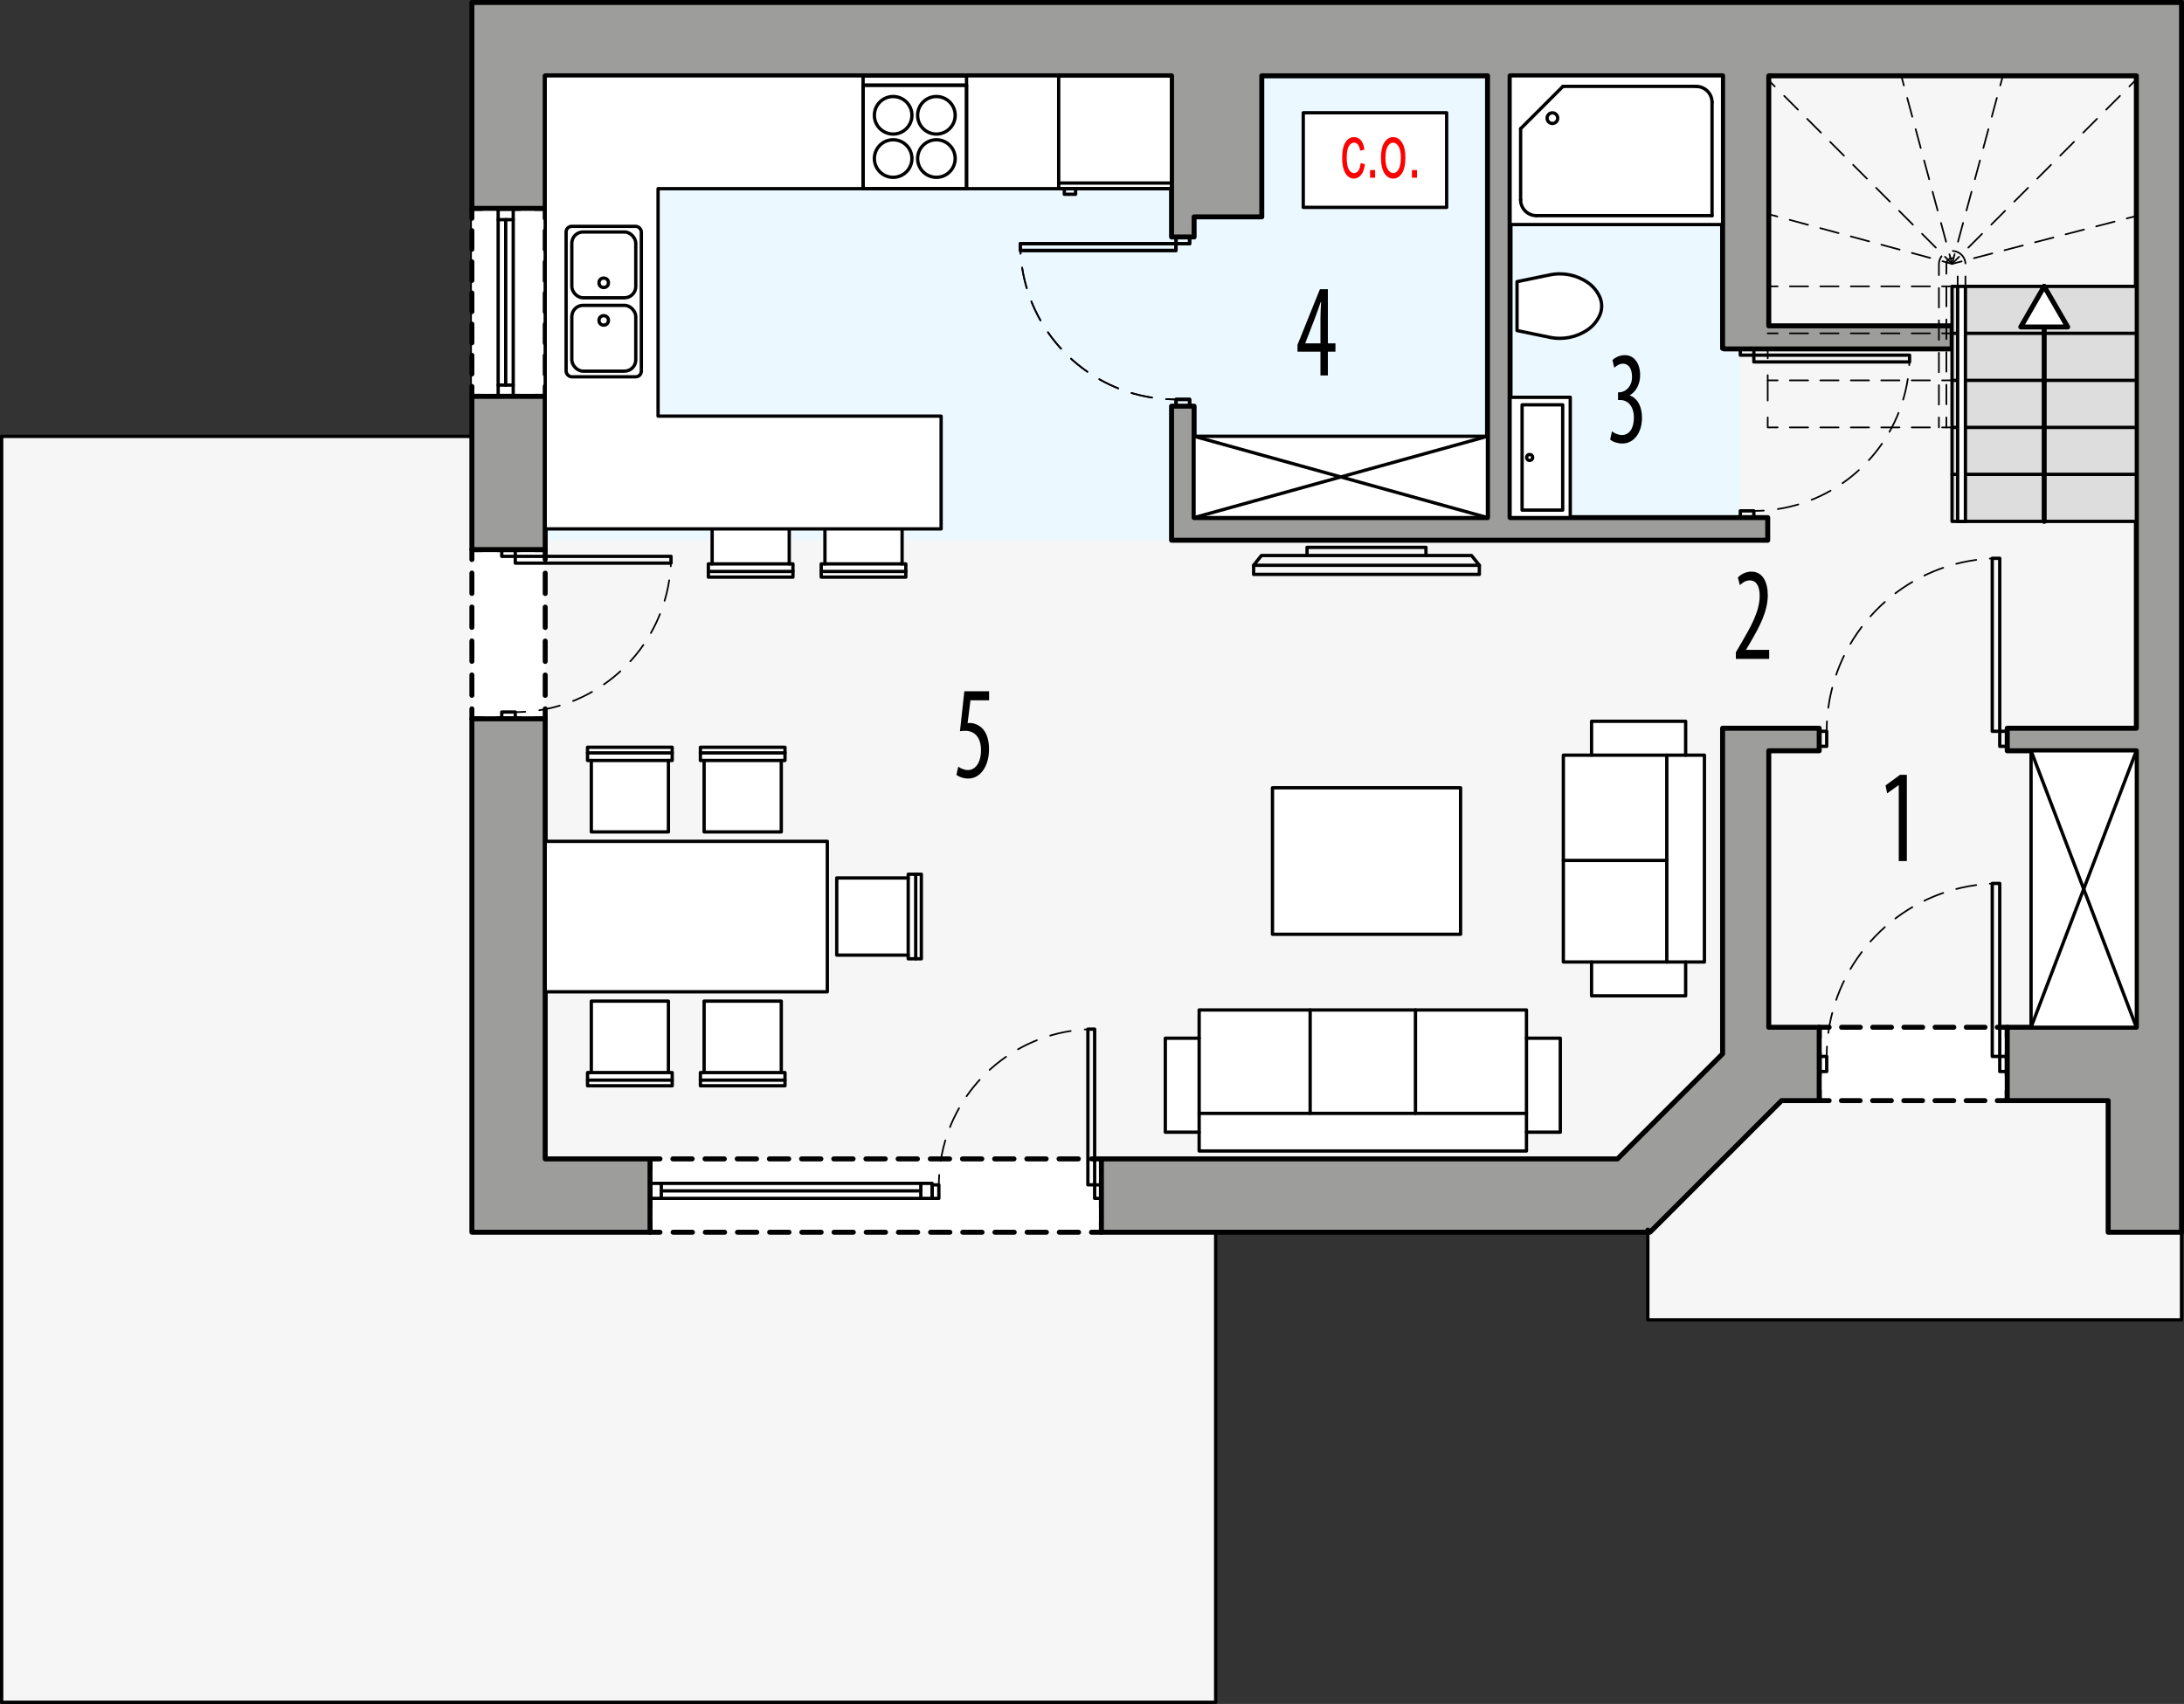 <?xml version="1.0" encoding="UTF-8"?><svg id="a" xmlns="http://www.w3.org/2000/svg" viewBox="0 0 329.16 256.87"><rect x="0" y="0" width="329.16" height="256.87" fill="#333333" stroke="none"/><polygon points="183.22 185.76 183.22 256.62 .25 256.62 .25 65.78 71.12 65.78 71.12 .37 328.79 .37 328.79 198.97 248.35 198.97 248.35 185.76 183.22 185.76" style="fill:#f6f6f6; stroke:#000; stroke-linecap:round; stroke-linejoin:round; stroke-width:.5px;"/><rect x="82.17" y="11.43" width="180.12" height="70.01" style="fill:#ebf8ff;"/><rect x="71.12" y="31.41" width="11.05" height="28.35" style="fill:#fff;"/><polyline points="82.17 58.25 82.17 59.75 80.67 59.75" style="fill:none; stroke:#000; stroke-linecap:round; stroke-linejoin:round; stroke-width:.75px;"/><line x1="78.37" y1="59.75" x2="73.77" y2="59.75" style="fill:none; stroke:#000; stroke-dasharray:3.45 2.3; stroke-linecap:round; stroke-linejoin:round; stroke-width:.75px;"/><polyline points="72.62 59.75 71.12 59.75 71.12 58.25" style="fill:none; stroke:#000; stroke-linecap:round; stroke-linejoin:round; stroke-width:.75px;"/><line x1="71.12" y1="56.38" x2="71.12" y2="33.85" style="fill:none; stroke:#000; stroke-dasharray:2.82 1.88; stroke-linecap:round; stroke-linejoin:round; stroke-width:.75px;"/><polyline points="71.12 32.91 71.12 31.41 72.62 31.41" style="fill:none; stroke:#000; stroke-linecap:round; stroke-linejoin:round; stroke-width:.75px;"/><line x1="74.92" y1="31.41" x2="79.52" y2="31.41" style="fill:none; stroke:#000; stroke-dasharray:3.45 2.3; stroke-linecap:round; stroke-linejoin:round; stroke-width:.75px;"/><polyline points="80.67 31.41 82.17 31.41 82.17 32.91" style="fill:none; stroke:#000; stroke-linecap:round; stroke-linejoin:round; stroke-width:.75px;"/><line x1="82.17" y1="34.79" x2="82.17" y2="57.32" style="fill:none; stroke:#000; stroke-dasharray:2.82 1.88; stroke-linecap:round; stroke-linejoin:round; stroke-width:.75px;"/><rect x="71.12" y="82.85" width="11.05" height="25.51" style="fill:#fff;"/><polyline points="82.17 106.86 82.17 108.36 80.67 108.36" style="fill:none; stroke:#000; stroke-linecap:round; stroke-linejoin:round; stroke-width:.75px;"/><line x1="78.37" y1="108.36" x2="73.77" y2="108.36" style="fill:none; stroke:#000; stroke-dasharray:3.45 2.3; stroke-linecap:round; stroke-linejoin:round; stroke-width:.75px;"/><polyline points="72.62 108.36 71.12 108.36 71.12 106.86" style="fill:none; stroke:#000; stroke-linecap:round; stroke-linejoin:round; stroke-width:.75px;"/><line x1="71.12" y1="104.82" x2="71.12" y2="85.38" style="fill:none; stroke:#000; stroke-dasharray:3.07 2.05; stroke-linecap:round; stroke-linejoin:round; stroke-width:.75px;"/><polyline points="71.12 84.35 71.12 82.85 72.62 82.85" style="fill:none; stroke:#000; stroke-linecap:round; stroke-linejoin:round; stroke-width:.75px;"/><line x1="74.92" y1="82.85" x2="79.52" y2="82.85" style="fill:none; stroke:#000; stroke-dasharray:3.45 2.3; stroke-linecap:round; stroke-linejoin:round; stroke-width:.75px;"/><polyline points="80.67 82.85 82.17 82.85 82.17 84.35" style="fill:none; stroke:#000; stroke-linecap:round; stroke-linejoin:round; stroke-width:.75px;"/><line x1="82.17" y1="86.4" x2="82.17" y2="105.84" style="fill:none; stroke:#000; stroke-dasharray:3.07 2.05; stroke-linecap:round; stroke-linejoin:round; stroke-width:.75px;"/><rect x="97.97" y="174.7" width="68.03" height="11.05" style="fill:#fff;"/><polyline points="164.5 174.7 166 174.7 166 176.2" style="fill:none; stroke:#000; stroke-linecap:round; stroke-linejoin:round; stroke-width:.75px;"/><line x1="166" y1="178.51" x2="166" y2="183.11" style="fill:none; stroke:#000; stroke-dasharray:3.45 2.3; stroke-linecap:round; stroke-linejoin:round; stroke-width:.75px;"/><polyline points="166 184.26 166 185.76 164.5 185.76" style="fill:none; stroke:#000; stroke-linecap:round; stroke-linejoin:round; stroke-width:.75px;"/><line x1="162.56" y1="185.76" x2="100.44" y2="185.76" style="fill:none; stroke:#000; stroke-dasharray:2.91 1.94; stroke-linecap:round; stroke-linejoin:round; stroke-width:.75px;"/><polyline points="99.47 185.76 97.97 185.76 97.97 184.26" style="fill:none; stroke:#000; stroke-linecap:round; stroke-linejoin:round; stroke-width:.75px;"/><line x1="97.97" y1="181.96" x2="97.97" y2="177.35" style="fill:none; stroke:#000; stroke-dasharray:3.45 2.3; stroke-linecap:round; stroke-linejoin:round; stroke-width:.75px;"/><polyline points="97.97 176.2 97.97 174.7 99.47 174.7" style="fill:none; stroke:#000; stroke-linecap:round; stroke-linejoin:round; stroke-width:.75px;"/><line x1="101.41" y1="174.7" x2="163.53" y2="174.7" style="fill:none; stroke:#000; stroke-dasharray:2.91 1.94; stroke-linecap:round; stroke-linejoin:round; stroke-width:.75px;"/><rect x="274.18" y="154.86" width="28.35" height="11.05" style="fill:#fff;"/><polyline points="301.02 154.86 302.52 154.86 302.52 156.36" style="fill:none; stroke:#000; stroke-linecap:round; stroke-linejoin:round; stroke-width:.75px;"/><line x1="302.52" y1="158.66" x2="302.52" y2="163.27" style="fill:none; stroke:#000; stroke-dasharray:3.45 2.3; stroke-linecap:round; stroke-linejoin:round; stroke-width:.75px;"/><polyline points="302.52 164.42 302.52 165.92 301.02 165.92" style="fill:none; stroke:#000; stroke-linecap:round; stroke-linejoin:round; stroke-width:.75px;"/><line x1="299.15" y1="165.92" x2="276.62" y2="165.92" style="fill:none; stroke:#000; stroke-dasharray:2.82 1.88; stroke-linecap:round; stroke-linejoin:round; stroke-width:.75px;"/><polyline points="275.68 165.92 274.18 165.92 274.18 164.42" style="fill:none; stroke:#000; stroke-linecap:round; stroke-linejoin:round; stroke-width:.75px;"/><line x1="274.18" y1="162.12" x2="274.18" y2="157.51" style="fill:none; stroke:#000; stroke-dasharray:3.45 2.3; stroke-linecap:round; stroke-linejoin:round; stroke-width:.75px;"/><polyline points="274.18 156.36 274.18 154.86 275.68 154.86" style="fill:none; stroke:#000; stroke-linecap:round; stroke-linejoin:round; stroke-width:.75px;"/><line x1="277.55" y1="154.86" x2="300.09" y2="154.86" style="fill:none; stroke:#000; stroke-dasharray:2.82 1.88; stroke-linecap:round; stroke-linejoin:round; stroke-width:.75px;"/><rect x="71.12" y="59.75" width="11.05" height="23.1" style="fill:#9d9d9c; stroke:#000; stroke-linecap:round; stroke-linejoin:round; stroke-width:.75px;"/><polygon points="82.17 108.36 71.12 108.36 71.12 185.76 71.12 185.76 71.12 185.76 97.97 185.76 97.97 174.7 82.17 174.7 82.17 108.36" style="fill:#9d9d9c; stroke:#000; stroke-linecap:round; stroke-linejoin:round; stroke-width:.75px;"/><polygon points="328.79 .37 71.12 .37 71.12 31.41 82.17 31.41 82.17 11.43 176.57 11.43 176.57 35.72 179.97 35.72 179.97 32.69 190.17 32.69 190.17 11.43 224.19 11.43 224.19 78.03 179.97 78.03 179.97 61.23 176.57 61.23 176.57 81.44 266.42 81.44 266.42 78.03 227.59 78.03 227.59 11.43 259.62 11.43 259.62 52.52 259.84 52.52 259.84 52.6 294.22 52.6 294.22 49.12 266.58 49.12 266.58 11.43 321.98 11.43 321.98 109.78 302.52 109.78 302.52 113.18 321.98 113.18 321.98 154.86 302.52 154.86 302.52 165.92 317.73 165.92 317.73 185.76 328.79 185.76 328.79 .37" style="fill:#9d9d9c; stroke:#000; stroke-linecap:round; stroke-linejoin:round; stroke-width:.75px;"/><polygon points="259.62 109.78 259.62 158.86 243.78 174.7 166 174.7 166 185.76 248.35 185.76 248.35 185.44 248.67 185.76 268.51 165.92 274.18 165.92 274.18 154.86 266.58 154.86 266.58 113.18 274.18 113.18 274.18 109.78 259.62 109.78" style="fill:#9d9d9c; stroke:#000; stroke-linecap:round; stroke-linejoin:round; stroke-width:.75px;"/><polyline points="140.48 178.39 140.48 180.66 138.78 180.66 138.78 178.39 140.48 178.39" style="fill:none; stroke:#000; stroke-linecap:round; stroke-linejoin:round; stroke-width:.5px;"/><polyline points="99.67 178.39 99.67 180.66 97.97 180.66 97.97 178.39 99.67 178.39" style="fill:none; stroke:#000; stroke-linecap:round; stroke-linejoin:round; stroke-width:.5px;"/><line x1="138.78" y1="178.39" x2="99.67" y2="178.39" style="fill:none; stroke:#000; stroke-linecap:round; stroke-linejoin:round; stroke-width:.5px;"/><line x1="138.78" y1="179.52" x2="99.67" y2="179.52" style="fill:none; stroke:#000; stroke-linecap:round; stroke-linejoin:round; stroke-width:.5px;"/><line x1="138.78" y1="180.66" x2="99.67" y2="180.66" style="fill:none; stroke:#000; stroke-linecap:round; stroke-linejoin:round; stroke-width:.5px;"/><polyline points="77.35 31.41 75.08 31.41 75.08 33.11 77.35 33.11 77.35 31.41" style="fill:none; stroke:#000; stroke-linecap:round; stroke-linejoin:round; stroke-width:.5px;"/><polyline points="77.35 58.05 75.08 58.05 75.08 59.76 77.35 59.76 77.35 58.05" style="fill:none; stroke:#000; stroke-linecap:round; stroke-linejoin:round; stroke-width:.5px;"/><line x1="77.35" y1="33.11" x2="77.35" y2="58.05" style="fill:none; stroke:#000; stroke-linecap:round; stroke-linejoin:round; stroke-width:.5px;"/><line x1="76.22" y1="33.11" x2="76.22" y2="58.05" style="fill:none; stroke:#000; stroke-linecap:round; stroke-linejoin:round; stroke-width:.5px;"/><line x1="75.08" y1="33.11" x2="75.08" y2="58.05" style="fill:none; stroke:#000; stroke-linecap:round; stroke-linejoin:round; stroke-width:.5px;"/><rect x="301.39" y="110.24" width="1.13" height="2.27" style="fill:none; stroke:#000; stroke-linecap:round; stroke-linejoin:round; stroke-width:.5px;"/><rect x="274.18" y="110.24" width="1.13" height="2.27" style="fill:none; stroke:#000; stroke-linecap:round; stroke-linejoin:round; stroke-width:.5px;"/><rect x="300.26" y="84.16" width="1.13" height="26.08" style="fill:none; stroke:#000; stroke-linecap:round; stroke-linejoin:round; stroke-width:.5px;"/><path d="M301.39,84.16c-.5,0-1,.01-1.5.04" style="fill:none; stroke:#000; stroke-linecap:round; stroke-linejoin:round; stroke-width:.25px;"/><path d="M297.85,84.4c-11.91,1.62-21.26,11.27-22.42,23.32" style="fill:none; stroke:#000; stroke-dasharray:3.08 2.05; stroke-linecap:round; stroke-linejoin:round; stroke-width:.25px;"/><path d="M275.35,108.74c-.03.5-.04,1-.04,1.5" style="fill:none; stroke:#000; stroke-linecap:round; stroke-linejoin:round; stroke-width:.25px;"/><rect x="262.29" y="52.52" width="2.04" height="1.02" style="fill:none; stroke:#000; stroke-linecap:round; stroke-linejoin:round; stroke-width:.5px;"/><rect x="262.29" y="77.01" width="2.04" height="1.02" style="fill:none; stroke:#000; stroke-linecap:round; stroke-linejoin:round; stroke-width:.5px;"/><rect x="264.33" y="53.54" width="23.47" height="1.02" style="fill:none; stroke:#000; stroke-linecap:round; stroke-linejoin:round; stroke-width:.5px;"/><path d="M287.8,53.54c0,.5-.02,1-.05,1.5" style="fill:none; stroke:#000; stroke-linecap:round; stroke-linejoin:round; stroke-width:.25px;"/><path d="M287.53,57.15c-1.61,10.42-10.07,18.58-20.64,19.73" style="fill:none; stroke:#000; stroke-dasharray:3.17 2.12; stroke-linecap:round; stroke-linejoin:round; stroke-width:.25px;"/><path d="M265.83,76.97c-.5.03-1,.05-1.5.05" style="fill:none; stroke:#000; stroke-linecap:round; stroke-linejoin:round; stroke-width:.25px;"/><g id="b"><rect x="75.62" y="82.85" width="2.04" height="1.02" style="fill:none; stroke:#000; stroke-linecap:round; stroke-linejoin:round; stroke-width:.5px;"/></g><g id="c"><rect x="75.62" y="107.34" width="2.04" height="1.02" style="fill:none; stroke:#000; stroke-linecap:round; stroke-linejoin:round; stroke-width:.5px;"/></g><g id="d"><rect x="77.66" y="83.87" width="23.47" height="1.02" style="fill:none; stroke:#000; stroke-linecap:round; stroke-linejoin:round; stroke-width:.5px;"/></g><g id="e"><path d="M101.14,83.87c0,.5-.02,1-.05,1.5" style="fill:none; stroke:#000; stroke-linecap:round; stroke-linejoin:round; stroke-width:.25px;"/><path d="M100.86,87.48c-1.61,10.42-10.07,18.58-20.64,19.73" style="fill:none; stroke:#000; stroke-dasharray:3.17 2.12; stroke-linecap:round; stroke-linejoin:round; stroke-width:.25px;"/><path d="M79.16,107.3c-.5.03-1,.05-1.5.05" style="fill:none; stroke:#000; stroke-linecap:round; stroke-linejoin:round; stroke-width:.25px;"/></g><g id="f"><rect x="164.98" y="178.62" width="1.02" height="2.04" style="fill:none; stroke:#000; stroke-linecap:round; stroke-linejoin:round; stroke-width:.5px;"/></g><g id="g"><rect x="140.48" y="178.62" width="1.02" height="2.04" style="fill:none; stroke:#000; stroke-linecap:round; stroke-linejoin:round; stroke-width:.5px;"/></g><g id="h"><rect x="163.96" y="155.14" width="1.02" height="23.47" style="fill:none; stroke:#000; stroke-linecap:round; stroke-linejoin:round; stroke-width:.5px;"/></g><g id="i"><path d="M164.98,155.14c-.5,0-1,.02-1.5.05" style="fill:none; stroke:#000; stroke-linecap:round; stroke-linejoin:round; stroke-width:.25px;"/><path d="M161.37,155.42c-10.42,1.61-18.58,10.07-19.73,20.64" style="fill:none; stroke:#000; stroke-dasharray:3.17 2.12; stroke-linecap:round; stroke-linejoin:round; stroke-width:.25px;"/><path d="M141.55,177.12c-.03.5-.05,1-.05,1.5" style="fill:none; stroke:#000; stroke-linecap:round; stroke-linejoin:round; stroke-width:.25px;"/></g><rect x="177.25" y="35.72" width="2.04" height="1.02" style="fill:none; stroke:#000; stroke-linecap:round; stroke-linejoin:round; stroke-width:.5px;"/><rect x="177.25" y="60.21" width="2.04" height="1.02" style="fill:none; stroke:#000; stroke-linecap:round; stroke-linejoin:round; stroke-width:.5px;"/><rect x="153.77" y="36.74" width="23.47" height="1.02" style="fill:none; stroke:#000; stroke-linecap:round; stroke-linejoin:round; stroke-width:.5px;"/><path d="M153.77,36.74c0,.5.02,1,.05,1.5" style="fill:none; stroke:#000; stroke-linecap:round; stroke-linejoin:round; stroke-width:.25px;"/><path d="M154.05,40.35c1.61,10.42,10.07,18.58,20.64,19.73" style="fill:none; stroke:#000; stroke-dasharray:3.17 2.12; stroke-linecap:round; stroke-linejoin:round; stroke-width:.25px;"/><path d="M175.75,60.16c.5.03,1,.05,1.5.05" style="fill:none; stroke:#000; stroke-linecap:round; stroke-linejoin:round; stroke-width:.25px;"/><rect x="177.25" y="35.72" width="2.04" height="1.02" style="fill:none; stroke:#000; stroke-linecap:round; stroke-linejoin:round; stroke-width:.5px;"/><rect x="177.25" y="60.21" width="2.04" height="1.02" style="fill:none; stroke:#000; stroke-linecap:round; stroke-linejoin:round; stroke-width:.5px;"/><rect x="153.77" y="36.74" width="23.47" height="1.02" style="fill:none; stroke:#000; stroke-linecap:round; stroke-linejoin:round; stroke-width:.5px;"/><path d="M153.77,36.74c0,.5.02,1,.05,1.5" style="fill:none; stroke:#000; stroke-linecap:round; stroke-linejoin:round; stroke-width:.25px;"/><path d="M154.05,40.35c1.61,10.42,10.07,18.58,20.64,19.73" style="fill:none; stroke:#000; stroke-dasharray:3.17 2.12; stroke-linecap:round; stroke-linejoin:round; stroke-width:.25px;"/><path d="M175.75,60.16c.5.03,1,.05,1.5.05" style="fill:none; stroke:#000; stroke-linecap:round; stroke-linejoin:round; stroke-width:.25px;"/><rect x="301.39" y="159.26" width="1.13" height="2.27" style="fill:none; stroke:#000; stroke-linecap:round; stroke-linejoin:round; stroke-width:.5px;"/><rect x="274.18" y="159.26" width="1.13" height="2.27" style="fill:none; stroke:#000; stroke-linecap:round; stroke-linejoin:round; stroke-width:.5px;"/><rect x="300.26" y="133.18" width="1.13" height="26.08" style="fill:none; stroke:#000; stroke-linecap:round; stroke-linejoin:round; stroke-width:.5px;"/><path d="M301.39,133.18c-.5,0-1,.01-1.5.04" style="fill:none; stroke:#000; stroke-linecap:round; stroke-linejoin:round; stroke-width:.25px;"/><path d="M297.85,133.42c-11.91,1.62-21.26,11.27-22.42,23.32" style="fill:none; stroke:#000; stroke-dasharray:3.08 2.05; stroke-linecap:round; stroke-linejoin:round; stroke-width:.25px;"/><path d="M275.35,157.76c-.03.5-.04,1-.04,1.5" style="fill:none; stroke:#000; stroke-linecap:round; stroke-linejoin:round; stroke-width:.25px;"/><polyline points="227.59 59.89 236.66 59.89 236.66 78.03 227.59 78.03 227.59 59.89" style="fill:#fff; stroke:#000; stroke-linecap:round; stroke-linejoin:round; stroke-width:.5px;"/><rect x="229.4" y="61.03" width="6.12" height="15.87" style="fill:none; stroke:#000; stroke-linecap:round; stroke-linejoin:round; stroke-width:.5px;"/><circle cx="230.54" cy="68.96" r=".45" style="fill:none; stroke:#000; stroke-linecap:round; stroke-linejoin:round; stroke-width:.5px;"/><rect x="306.11" y="113.18" width="15.87" height="41.68" style="fill:#fff; stroke:#000; stroke-linecap:round; stroke-linejoin:round; stroke-width:.5px;"/><line x1="306.11" y1="113.18" x2="321.98" y2="154.86" style="fill:none; stroke:#000; stroke-linecap:round; stroke-linejoin:round; stroke-width:.5px;"/><line x1="306.11" y1="154.86" x2="321.98" y2="113.18" style="fill:none; stroke:#000; stroke-linecap:round; stroke-linejoin:round; stroke-width:.5px;"/><rect x="195.95" y="49.79" width="12.26" height="44.22" transform="translate(130.17 273.98) rotate(-90)" style="fill:#fff; stroke:#000; stroke-linecap:round; stroke-linejoin:round; stroke-width:.5px;"/><line x1="179.97" y1="78.03" x2="224.19" y2="65.77" style="fill:none; stroke:#000; stroke-linecap:round; stroke-linejoin:round; stroke-width:.5px;"/><line x1="224.19" y1="78.03" x2="179.97" y2="65.77" style="fill:none; stroke:#000; stroke-linecap:round; stroke-linejoin:round; stroke-width:.5px;"/><polygon points="188.94 85.22 188.94 86.59 222.96 86.59 222.96 85.22 222.96 85.22 221.78 83.74 214.91 83.74 214.91 82.51 196.99 82.51 196.99 83.74 190.12 83.74 188.94 85.22" style="fill:none; stroke:#000; stroke-linecap:round; stroke-linejoin:round; stroke-width:.5px;"/><line x1="188.94" y1="85.22" x2="222.96" y2="85.22" style="fill:none; stroke:#000; stroke-linecap:round; stroke-linejoin:round; stroke-width:.5px;"/><line x1="214.91" y1="83.74" x2="196.99" y2="83.74" style="fill:none; stroke:#000; stroke-linecap:round; stroke-linejoin:round; stroke-width:.5px;"/><path d="M228.64,42.46l4.93-1.02c2.01-.42,4.1.01,5.78,1.19.75.53,1.34,1.25,1.73,2.08.42.91.42,1.96,0,2.87-.39.83-.98,1.55-1.73,2.08-1.68,1.18-3.77,1.61-5.78,1.19l-4.93-1.02v-7.37" style="fill:#fff; stroke:#000; stroke-linecap:round; stroke-linejoin:round; stroke-width:.5px;"/><polyline points="180.73 152.25 180.73 156.51 175.63 156.51 175.63 170.68 180.73 170.68 180.73 173.51 230.06 173.51 230.06 170.68 235.16 170.68 235.16 156.51 230.06 156.51 230.06 152.25 180.73 152.25" style="fill:#fff; stroke:#000; stroke-linecap:round; stroke-linejoin:round; stroke-width:.5px;"/><polyline points="180.73 170.68 180.73 167.84 230.06 167.84 230.06 170.68" style="fill:none; stroke:#000; stroke-linecap:round; stroke-linejoin:round; stroke-width:.5px;"/><line x1="180.73" y1="156.51" x2="180.73" y2="167.84" style="fill:none; stroke:#000; stroke-linecap:round; stroke-linejoin:round; stroke-width:.5px;"/><line x1="230.06" y1="167.84" x2="230.06" y2="156.51" style="fill:none; stroke:#000; stroke-linecap:round; stroke-linejoin:round; stroke-width:.5px;"/><line x1="197.46" y1="152.25" x2="197.46" y2="167.84" style="fill:none; stroke:#000; stroke-linecap:round; stroke-linejoin:round; stroke-width:.5px;"/><line x1="213.33" y1="152.25" x2="213.33" y2="167.84" style="fill:none; stroke:#000; stroke-linecap:round; stroke-linejoin:round; stroke-width:.5px;"/><polyline points="235.62 145.02 239.87 145.02 239.87 150.12 254.05 150.12 254.05 145.02 256.88 145.02 256.88 113.84 254.05 113.84 254.05 108.73 239.87 108.73 239.87 113.84 235.62 113.84 235.62 145.02" style="fill:#fff; stroke:#000; stroke-linecap:round; stroke-linejoin:round; stroke-width:.5px;"/><line x1="239.87" y1="145.02" x2="251.21" y2="145.02" style="fill:none; stroke:#000; stroke-linecap:round; stroke-linejoin:round; stroke-width:.5px;"/><line x1="251.21" y1="113.84" x2="239.87" y2="113.84" style="fill:none; stroke:#000; stroke-linecap:round; stroke-linejoin:round; stroke-width:.5px;"/><line x1="235.62" y1="129.71" x2="251.21" y2="129.71" style="fill:none; stroke:#000; stroke-linecap:round; stroke-linejoin:round; stroke-width:.5px;"/><polyline points="254.05 145.02 251.21 145.02 251.21 145.02 251.21 113.84 254.05 113.84" style="fill:none; stroke:#000; stroke-linecap:round; stroke-linejoin:round; stroke-width:.5px;"/><polygon points="124.33 85.01 124.33 74.24 135.96 74.24 135.96 85.01 136.52 85.01 136.52 87 123.77 87 123.77 85.01 124.33 85.01" style="fill:#fff; stroke:#000; stroke-linecap:round; stroke-linejoin:round; stroke-width:.5px;"/><line x1="124.33" y1="85.01" x2="135.96" y2="85.01" style="fill:none; stroke:#000; stroke-linecap:round; stroke-linejoin:round; stroke-width:.5px;"/><line x1="123.77" y1="86.15" x2="136.52" y2="86.15" style="fill:none; stroke:#000; stroke-linecap:round; stroke-linejoin:round; stroke-width:.5px;"/><polygon points="107.33 85.01 107.33 74.24 118.95 74.24 118.95 85.01 119.51 85.01 119.51 87 106.76 87 106.76 85.01 107.33 85.01" style="fill:#fff; stroke:#000; stroke-linecap:round; stroke-linejoin:round; stroke-width:.5px;"/><line x1="107.33" y1="85.01" x2="118.95" y2="85.01" style="fill:none; stroke:#000; stroke-linecap:round; stroke-linejoin:round; stroke-width:.5px;"/><line x1="106.76" y1="86.15" x2="119.51" y2="86.15" style="fill:none; stroke:#000; stroke-linecap:round; stroke-linejoin:round; stroke-width:.5px;"/><polygon points="82.17 79.73 141.84 79.73 141.84 62.73 99.18 62.73 99.18 28.44 176.57 28.44 176.57 11.43 82.17 11.43 82.17 79.73" style="fill:#fff; stroke:#000; stroke-linecap:round; stroke-linejoin:round; stroke-width:.5px;"/><circle cx="90.99" cy="42.63" r=".71" style="fill:none; stroke:#000; stroke-linecap:round; stroke-linejoin:round; stroke-width:.5px;"/><circle cx="90.99" cy="48.3" r=".71" style="fill:none; stroke:#000; stroke-linecap:round; stroke-linejoin:round; stroke-width:.5px;"/><rect x="85.32" y="34.12" width="11.34" height="22.68" rx=".85" ry=".85" style="fill:none; stroke:#000; stroke-linecap:round; stroke-linejoin:round; stroke-width:.5px;"/><rect x="86.18" y="46.03" width="9.64" height="9.92" rx="1.7" ry="1.7" style="fill:none; stroke:#000; stroke-linecap:round; stroke-linejoin:round; stroke-width:.5px;"/><rect x="86.18" y="34.97" width="9.64" height="9.92" rx="1.7" ry="1.7" style="fill:none; stroke:#000; stroke-linecap:round; stroke-linejoin:round; stroke-width:.5px;"/><rect x="130.08" y="12.85" width="15.59" height="15.59" style="fill:none; stroke:#000; stroke-linecap:round; stroke-linejoin:round; stroke-width:.5px;"/><circle cx="134.61" cy="23.9" r="2.83" style="fill:none; stroke:#000; stroke-linecap:round; stroke-linejoin:round; stroke-width:.5px;"/><circle cx="134.61" cy="17.38" r="2.83" style="fill:none; stroke:#000; stroke-linecap:round; stroke-linejoin:round; stroke-width:.5px;"/><circle cx="141.13" cy="17.38" r="2.83" style="fill:none; stroke:#000; stroke-linecap:round; stroke-linejoin:round; stroke-width:.5px;"/><circle cx="141.13" cy="23.9" r="2.83" style="fill:none; stroke:#000; stroke-linecap:round; stroke-linejoin:round; stroke-width:.5px;"/><line x1="145.67" y1="12.85" x2="130.08" y2="12.85" style="fill:none; stroke:#000; stroke-linecap:round; stroke-linejoin:round; stroke-width:.5px;"/><line x1="130.08" y1="12.85" x2="130.08" y2="12.85" style="fill:none; stroke:#000; stroke-linecap:round; stroke-linejoin:round; stroke-width:.5px;"/><polygon points="130.08 28.44 130.08 12.85 130.08 11.43 145.67 11.43 145.67 28.44 130.08 28.44" style="fill:none; stroke:#000; stroke-linecap:round; stroke-linejoin:round; stroke-width:.5px;"/><line x1="159.56" y1="27.59" x2="176.57" y2="27.59" style="fill:none; stroke:#000; stroke-linecap:round; stroke-linejoin:round; stroke-width:.5px;"/><rect x="159.56" y="11.43" width="17.01" height="17.01" style="fill:none; stroke:#000; stroke-linecap:round; stroke-linejoin:round; stroke-width:.5px;"/><rect x="160.41" y="28.44" width="1.7" height=".85" style="fill:none; stroke:#000; stroke-linecap:round; stroke-linejoin:round; stroke-width:.5px;"/><polygon points="100.74 114.64 100.74 125.41 89.12 125.41 89.12 114.64 88.55 114.64 88.55 112.65 101.31 112.65 101.31 114.64 100.74 114.64" style="fill:#fff; stroke:#000; stroke-linecap:round; stroke-linejoin:round; stroke-width:.5px;"/><line x1="100.74" y1="114.64" x2="89.12" y2="114.64" style="fill:none; stroke:#000; stroke-linecap:round; stroke-linejoin:round; stroke-width:.5px;"/><line x1="101.31" y1="113.5" x2="88.55" y2="113.5" style="fill:none; stroke:#000; stroke-linecap:round; stroke-linejoin:round; stroke-width:.5px;"/><polygon points="100.74 161.69 100.74 150.92 89.12 150.92 89.12 161.69 88.55 161.69 88.55 163.68 101.31 163.68 101.31 161.69 100.74 161.69" style="fill:#fff; stroke:#000; stroke-linecap:round; stroke-linejoin:round; stroke-width:.5px;"/><line x1="100.74" y1="161.69" x2="89.12" y2="161.69" style="fill:none; stroke:#000; stroke-linecap:round; stroke-linejoin:round; stroke-width:.5px;"/><line x1="101.31" y1="162.83" x2="88.55" y2="162.83" style="fill:none; stroke:#000; stroke-linecap:round; stroke-linejoin:round; stroke-width:.5px;"/><polygon points="117.75 114.64 117.75 125.41 106.12 125.41 106.12 114.64 105.56 114.64 105.56 112.65 118.31 112.65 118.31 114.64 117.75 114.64" style="fill:#fff; stroke:#000; stroke-linecap:round; stroke-linejoin:round; stroke-width:.5px;"/><line x1="117.75" y1="114.64" x2="106.12" y2="114.64" style="fill:none; stroke:#000; stroke-linecap:round; stroke-linejoin:round; stroke-width:.5px;"/><line x1="118.31" y1="113.5" x2="105.56" y2="113.5" style="fill:none; stroke:#000; stroke-linecap:round; stroke-linejoin:round; stroke-width:.5px;"/><polygon points="117.75 161.69 117.75 150.92 106.12 150.92 106.12 161.69 105.56 161.69 105.56 163.68 118.31 163.68 118.31 161.69 117.75 161.69" style="fill:#fff; stroke:#000; stroke-linecap:round; stroke-linejoin:round; stroke-width:.5px;"/><line x1="117.75" y1="161.69" x2="106.12" y2="161.69" style="fill:none; stroke:#000; stroke-linecap:round; stroke-linejoin:round; stroke-width:.5px;"/><line x1="118.31" y1="162.83" x2="105.56" y2="162.83" style="fill:none; stroke:#000; stroke-linecap:round; stroke-linejoin:round; stroke-width:.5px;"/><polygon points="136.88 132.35 126.11 132.35 126.11 143.98 136.88 143.98 136.88 144.54 138.86 144.54 138.86 131.79 136.88 131.79 136.88 132.35" style="fill:#fff; stroke:#000; stroke-linecap:round; stroke-linejoin:round; stroke-width:.5px;"/><line x1="136.88" y1="132.35" x2="136.88" y2="143.98" style="fill:none; stroke:#000; stroke-linecap:round; stroke-linejoin:round; stroke-width:.5px;"/><line x1="138.01" y1="131.79" x2="138.01" y2="144.54" style="fill:none; stroke:#000; stroke-linecap:round; stroke-linejoin:round; stroke-width:.5px;"/><rect x="82.17" y="126.83" width="42.52" height="22.68" style="fill:#fff; stroke:#000; stroke-linecap:round; stroke-linejoin:round; stroke-width:.5px;"/><rect x="191.78" y="118.76" width="28.35" height="22.08" style="fill:#fff; stroke:#000; stroke-linecap:round; stroke-linejoin:round; stroke-width:.5px;"/><rect x="196.42" y="17" width="21.61" height="14.26" style="fill:#fff; stroke:#000; stroke-linecap:round; stroke-linejoin:round; stroke-width:.5px;"/><polyline points="259.62 33.85 227.59 33.85 227.59 11.43 259.62 11.43 259.62 33.85" style="fill:#fff; stroke:#000; stroke-linecap:round; stroke-linejoin:round; stroke-width:.5px;"/><line x1="229.18" y1="30.12" x2="229.18" y2="19.4" style="fill:none; stroke:#000; stroke-linecap:round; stroke-linejoin:round; stroke-width:.5px;"/><line x1="258.03" y1="32.51" x2="231.58" y2="32.51" style="fill:none; stroke:#000; stroke-linecap:round; stroke-linejoin:round; stroke-width:.5px;"/><path d="M229.18,30.12c0,1.32,1.07,2.39,2.39,2.39" style="fill:none; stroke:#000; stroke-linecap:round; stroke-linejoin:round; stroke-width:.5px;"/><path d="M258.03,15.42c0-1.32-1.07-2.39-2.39-2.39" style="fill:none; stroke:#000; stroke-linecap:round; stroke-linejoin:round; stroke-width:.5px;"/><line x1="235.56" y1="13.02" x2="255.63" y2="13.02" style="fill:none; stroke:#000; stroke-linecap:round; stroke-linejoin:round; stroke-width:.5px;"/><line x1="258.03" y1="15.42" x2="258.03" y2="32.51" style="fill:none; stroke:#000; stroke-linecap:round; stroke-linejoin:round; stroke-width:.5px;"/><circle cx="233.97" cy="17.81" r=".8" style="fill:none; stroke:#000; stroke-linecap:round; stroke-linejoin:round; stroke-width:.5px;"/><line x1="229.18" y1="19.4" x2="235.56" y2="13.02" style="fill:none; stroke:#000; stroke-linecap:round; stroke-linejoin:round; stroke-width:.5px;"/><line x1="294.2" y1="64.43" x2="292.7" y2="64.43" style="fill:none; stroke:#000; stroke-linecap:round; stroke-linejoin:round; stroke-width:.25px;"/><line x1="290.87" y1="64.43" x2="268.84" y2="64.43" style="fill:none; stroke:#000; stroke-dasharray:2.75 1.84; stroke-linecap:round; stroke-linejoin:round; stroke-width:.25px;"/><polyline points="267.92 64.43 266.42 64.43 266.42 62.93" style="fill:none; stroke:#000; stroke-linecap:round; stroke-linejoin:round; stroke-width:.25px;"/><line x1="266.42" y1="60.38" x2="266.42" y2="55.29" style="fill:none; stroke:#000; stroke-dasharray:3.82 2.54; stroke-linecap:round; stroke-linejoin:round; stroke-width:.25px;"/><line x1="266.42" y1="54.02" x2="266.42" y2="52.52" style="fill:none; stroke:#000; stroke-linecap:round; stroke-linejoin:round; stroke-width:.25px;"/><line x1="266.42" y1="57.34" x2="267.92" y2="57.34" style="fill:none; stroke:#000; stroke-linecap:round; stroke-linejoin:round; stroke-width:.25px;"/><line x1="269.76" y1="57.34" x2="291.79" y2="57.34" style="fill:none; stroke:#000; stroke-dasharray:2.75 1.84; stroke-linecap:round; stroke-linejoin:round; stroke-width:.25px;"/><line x1="292.7" y1="57.34" x2="294.2" y2="57.34" style="fill:none; stroke:#000; stroke-linecap:round; stroke-linejoin:round; stroke-width:.25px;"/><line x1="266.42" y1="50.25" x2="267.92" y2="50.25" style="fill:none; stroke:#000; stroke-linecap:round; stroke-linejoin:round; stroke-width:.25px;"/><line x1="269.76" y1="50.25" x2="291.79" y2="50.25" style="fill:none; stroke:#000; stroke-dasharray:2.75 1.84; stroke-linecap:round; stroke-linejoin:round; stroke-width:.25px;"/><line x1="292.7" y1="50.25" x2="294.2" y2="50.25" style="fill:none; stroke:#000; stroke-linecap:round; stroke-linejoin:round; stroke-width:.25px;"/><line x1="266.42" y1="43.17" x2="267.92" y2="43.17" style="fill:none; stroke:#000; stroke-linecap:round; stroke-linejoin:round; stroke-width:.25px;"/><line x1="269.76" y1="43.17" x2="291.79" y2="43.17" style="fill:none; stroke:#000; stroke-dasharray:2.75 1.84; stroke-linecap:round; stroke-linejoin:round; stroke-width:.25px;"/><line x1="292.7" y1="43.17" x2="294.2" y2="43.17" style="fill:none; stroke:#000; stroke-linecap:round; stroke-linejoin:round; stroke-width:.25px;"/><line x1="294.2" y1="39.78" x2="294.59" y2="38.33" style="fill:none; stroke:#000; stroke-linecap:round; stroke-linejoin:round; stroke-width:.25px;"/><line x1="295.1" y1="36.44" x2="301.21" y2="13.82" style="fill:none; stroke:#000; stroke-dasharray:2.93 1.95; stroke-linecap:round; stroke-linejoin:round; stroke-width:.25px;"/><line x1="301.47" y1="12.88" x2="301.86" y2="11.43" style="fill:none; stroke:#000; stroke-linecap:round; stroke-linejoin:round; stroke-width:.25px;"/><line x1="294.2" y1="39.78" x2="295.26" y2="38.71" style="fill:none; stroke:#000; stroke-linecap:round; stroke-linejoin:round; stroke-width:.25px;"/><line x1="296.65" y1="37.33" x2="320.23" y2="13.73" style="fill:none; stroke:#000; stroke-dasharray:2.94 1.96; stroke-linecap:round; stroke-linejoin:round; stroke-width:.25px;"/><line x1="320.92" y1="13.03" x2="321.98" y2="11.97" style="fill:none; stroke:#000; stroke-linecap:round; stroke-linejoin:round; stroke-width:.25px;"/><line x1="294.2" y1="39.78" x2="293.81" y2="38.33" style="fill:none; stroke:#000; stroke-linecap:round; stroke-linejoin:round; stroke-width:.25px;"/><line x1="293.3" y1="36.44" x2="287.19" y2="13.82" style="fill:none; stroke:#000; stroke-dasharray:2.93 1.95; stroke-linecap:round; stroke-linejoin:round; stroke-width:.25px;"/><line x1="286.94" y1="12.88" x2="286.55" y2="11.43" style="fill:none; stroke:#000; stroke-linecap:round; stroke-linejoin:round; stroke-width:.25px;"/><line x1="294.2" y1="39.78" x2="293.14" y2="38.71" style="fill:none; stroke:#000; stroke-linecap:round; stroke-linejoin:round; stroke-width:.25px;"/><line x1="291.76" y1="37.33" x2="268.18" y2="13.73" style="fill:none; stroke:#000; stroke-dasharray:2.94 1.96; stroke-linecap:round; stroke-linejoin:round; stroke-width:.25px;"/><line x1="267.48" y1="13.03" x2="266.42" y2="11.97" style="fill:none; stroke:#000; stroke-linecap:round; stroke-linejoin:round; stroke-width:.25px;"/><line x1="294.2" y1="39.78" x2="292.76" y2="39.38" style="fill:none; stroke:#000; stroke-linecap:round; stroke-linejoin:round; stroke-width:.25px;"/><line x1="290.91" y1="38.88" x2="268.79" y2="32.89" style="fill:none; stroke:#000; stroke-dasharray:2.86 1.91; stroke-linecap:round; stroke-linejoin:round; stroke-width:.25px;"/><line x1="267.87" y1="32.64" x2="266.42" y2="32.25" style="fill:none; stroke:#000; stroke-linecap:round; stroke-linejoin:round; stroke-width:.25px;"/><line x1="294.2" y1="39.78" x2="295.65" y2="39.4" style="fill:none; stroke:#000; stroke-linecap:round; stroke-linejoin:round; stroke-width:.25px;"/><line x1="297.5" y1="38.92" x2="319.61" y2="33.17" style="fill:none; stroke:#000; stroke-dasharray:2.86 1.9; stroke-linecap:round; stroke-linejoin:round; stroke-width:.25px;"/><line x1="320.53" y1="32.93" x2="321.98" y2="32.56" style="fill:none; stroke:#000; stroke-linecap:round; stroke-linejoin:round; stroke-width:.25px;"/><rect x="294.2" y="43.17" width="27.78" height="35.43" style="fill:#ddd; stroke:#000; stroke-linecap:round; stroke-linejoin:round; stroke-width:.5px;"/><line x1="321.98" y1="64.43" x2="294.2" y2="64.43" style="fill:none; stroke:#000; stroke-linecap:round; stroke-linejoin:round; stroke-width:.5px;"/><line x1="321.98" y1="57.34" x2="294.2" y2="57.34" style="fill:none; stroke:#000; stroke-linecap:round; stroke-linejoin:round; stroke-width:.5px;"/><line x1="321.98" y1="50.25" x2="294.2" y2="50.25" style="fill:none; stroke:#000; stroke-linecap:round; stroke-linejoin:round; stroke-width:.5px;"/><line x1="294.2" y1="71.51" x2="321.98" y2="71.51" style="fill:none; stroke:#000; stroke-linecap:round; stroke-linejoin:round; stroke-width:.5px;"/><rect x="295.05" y="43.17" width="1.17" height="35.43" style="fill:#fff; stroke:#000; stroke-linecap:round; stroke-linejoin:round; stroke-width:.5px;"/><line x1="308.09" y1="78.6" x2="308.09" y2="43.17" style="fill:none; stroke:#000; stroke-linecap:round; stroke-linejoin:round; stroke-width:.75px;"/><path d="M205.06,24.6l.65.13c-.08.71-.26,1.26-.57,1.63s-.66.56-1.09.56c-.51,0-.94-.26-1.27-.79s-.5-1.31-.5-2.34.17-1.82.5-2.34c.33-.52.76-.78,1.29-.78.41,0,.75.16,1.03.47.28.32.46.79.53,1.42l-.64.15c-.06-.4-.17-.71-.33-.91s-.34-.3-.56-.3c-.33,0-.6.18-.81.54-.21.36-.32.94-.32,1.73s.1,1.4.31,1.77.47.55.79.55c.25,0,.47-.12.65-.36s.29-.62.34-1.13Z" style="fill:red;"/><path d="M206.49,26.79v-1.15h.76v1.15h-.76Z" style="fill:red;"/><path d="M208.13,23.8c0-1.03.17-1.81.52-2.34.35-.53.79-.79,1.32-.79s.96.26,1.31.79c.35.53.53,1.28.53,2.27,0,1.07-.17,1.87-.52,2.4-.35.53-.79.79-1.32.79s-.96-.26-1.31-.79-.52-1.3-.52-2.33ZM208.81,23.79c0,.77.11,1.35.34,1.73s.5.57.84.57c.31,0,.58-.19.8-.57.22-.38.34-.96.34-1.72s-.11-1.34-.34-1.72-.5-.57-.84-.57c-.32,0-.58.19-.81.57-.22.38-.33.95-.33,1.72Z" style="fill:red;"/><path d="M212.8,26.79v-1.15h.76v1.15h-.76Z" style="fill:red;"/><path d="M149.06,105.57h-2.8l-.43,3.46c.13-.04.24-.04.38-.04.56,0,1.42.3,1.99.98.54.68.86,1.64.86,2.96,0,2.58-1.3,4.44-3.15,4.44-.62,0-1.34-.22-1.76-.56l.27-1.24c.32.24.88.52,1.46.52,1.06,0,1.97-1.02,1.97-3s-1.01-2.92-2.35-2.92c-.38,0-.62.02-.82.06l.66-6.02h3.73v1.36Z"/><path d="M261.62,99.33v-1l.88-1.5c1.23-2.14,2.71-4.58,2.71-7.02,0-1.44-.51-2.32-1.49-2.32-.75,0-1.23.5-1.5.72l-.3-1.16c.37-.38,1.09-.88,2.03-.88,1.73,0,2.48,1.6,2.48,3.56,0,2.44-1.28,4.8-2.56,7l-.7,1.2v.04h3.47v1.36h-5.01Z"/><path d="M242.96,65.04c.32.24.88.54,1.5.54,1.07,0,1.79-.98,1.79-2.6,0-1.7-.85-2.68-2.1-2.68h-.29v-1.16h.24c.74-.02,1.87-.72,1.87-2.32,0-1.3-.56-2-1.38-2-.51,0-.96.32-1.3.62l-.27-1.16c.38-.38,1.09-.74,1.87-.74,1.47,0,2.3,1.32,2.3,3,0,1.3-.54,2.44-1.55,3.04v.04c.93.32,1.83,1.36,1.83,3.4s-1.09,3.84-2.98,3.84c-.67,0-1.41-.24-1.82-.6l.27-1.22Z"/><path d="M199.01,56.6v-3.58h-3.46v-1.04l3.38-8.38h1.2v8.16h1.14v1.26h-1.14v3.58h-1.12ZM199.01,51.76v-3.68c0-.9.05-1.7.1-2.56h-.06c-.35,1.04-.58,1.66-.88,2.46l-1.44,3.74v.04h2.29Z"/><path d="M286.18,118.36h-.03l-1.73,1.24-.24-1.2,2.19-1.6h1.02v13h-1.22v-11.44Z"/><polygon points="308.09 43.17 304.56 49.29 311.63 49.29 308.09 43.17" style="fill:#fff; stroke:#000; stroke-linecap:round; stroke-linejoin:round; stroke-width:.75px;"/><line x1="295.05" y1="43.17" x2="295.05" y2="41.67" style="fill:none; stroke:#000; stroke-linecap:round; stroke-linejoin:round; stroke-width:.25px;"/><path d="M294.37,38.94c-.06-.01-.11-.02-.17-.02-.47,0-.85.38-.85.85v1.5" style="fill:none; stroke:#000; stroke-linecap:round; stroke-linejoin:round; stroke-width:.25px;"/><line x1="293.35" y1="43.24" x2="293.35" y2="61.94" style="fill:none; stroke:#000; stroke-dasharray:2.95 1.97; stroke-linecap:round; stroke-linejoin:round; stroke-width:.25px;"/><line x1="293.35" y1="62.93" x2="293.35" y2="64.43" style="fill:none; stroke:#000; stroke-linecap:round; stroke-linejoin:round; stroke-width:.25px;"/><line x1="296.22" y1="43.17" x2="296.22" y2="41.67" style="fill:none; stroke:#000; stroke-linecap:round; stroke-linejoin:round; stroke-width:.25px;"/><path d="M296.22,39.71c-.06-1.08-.97-1.91-2.06-1.88-1.06.03-1.91.88-1.94,1.94v.06s0,22.12,0,22.12" style="fill:none; stroke:#000; stroke-dasharray:2.93 1.95; stroke-linecap:round; stroke-linejoin:round; stroke-width:.25px;"/><line x1="292.22" y1="62.93" x2="292.22" y2="64.43" style="fill:none; stroke:#000; stroke-linecap:round; stroke-linejoin:round; stroke-width:.25px;"/></svg>